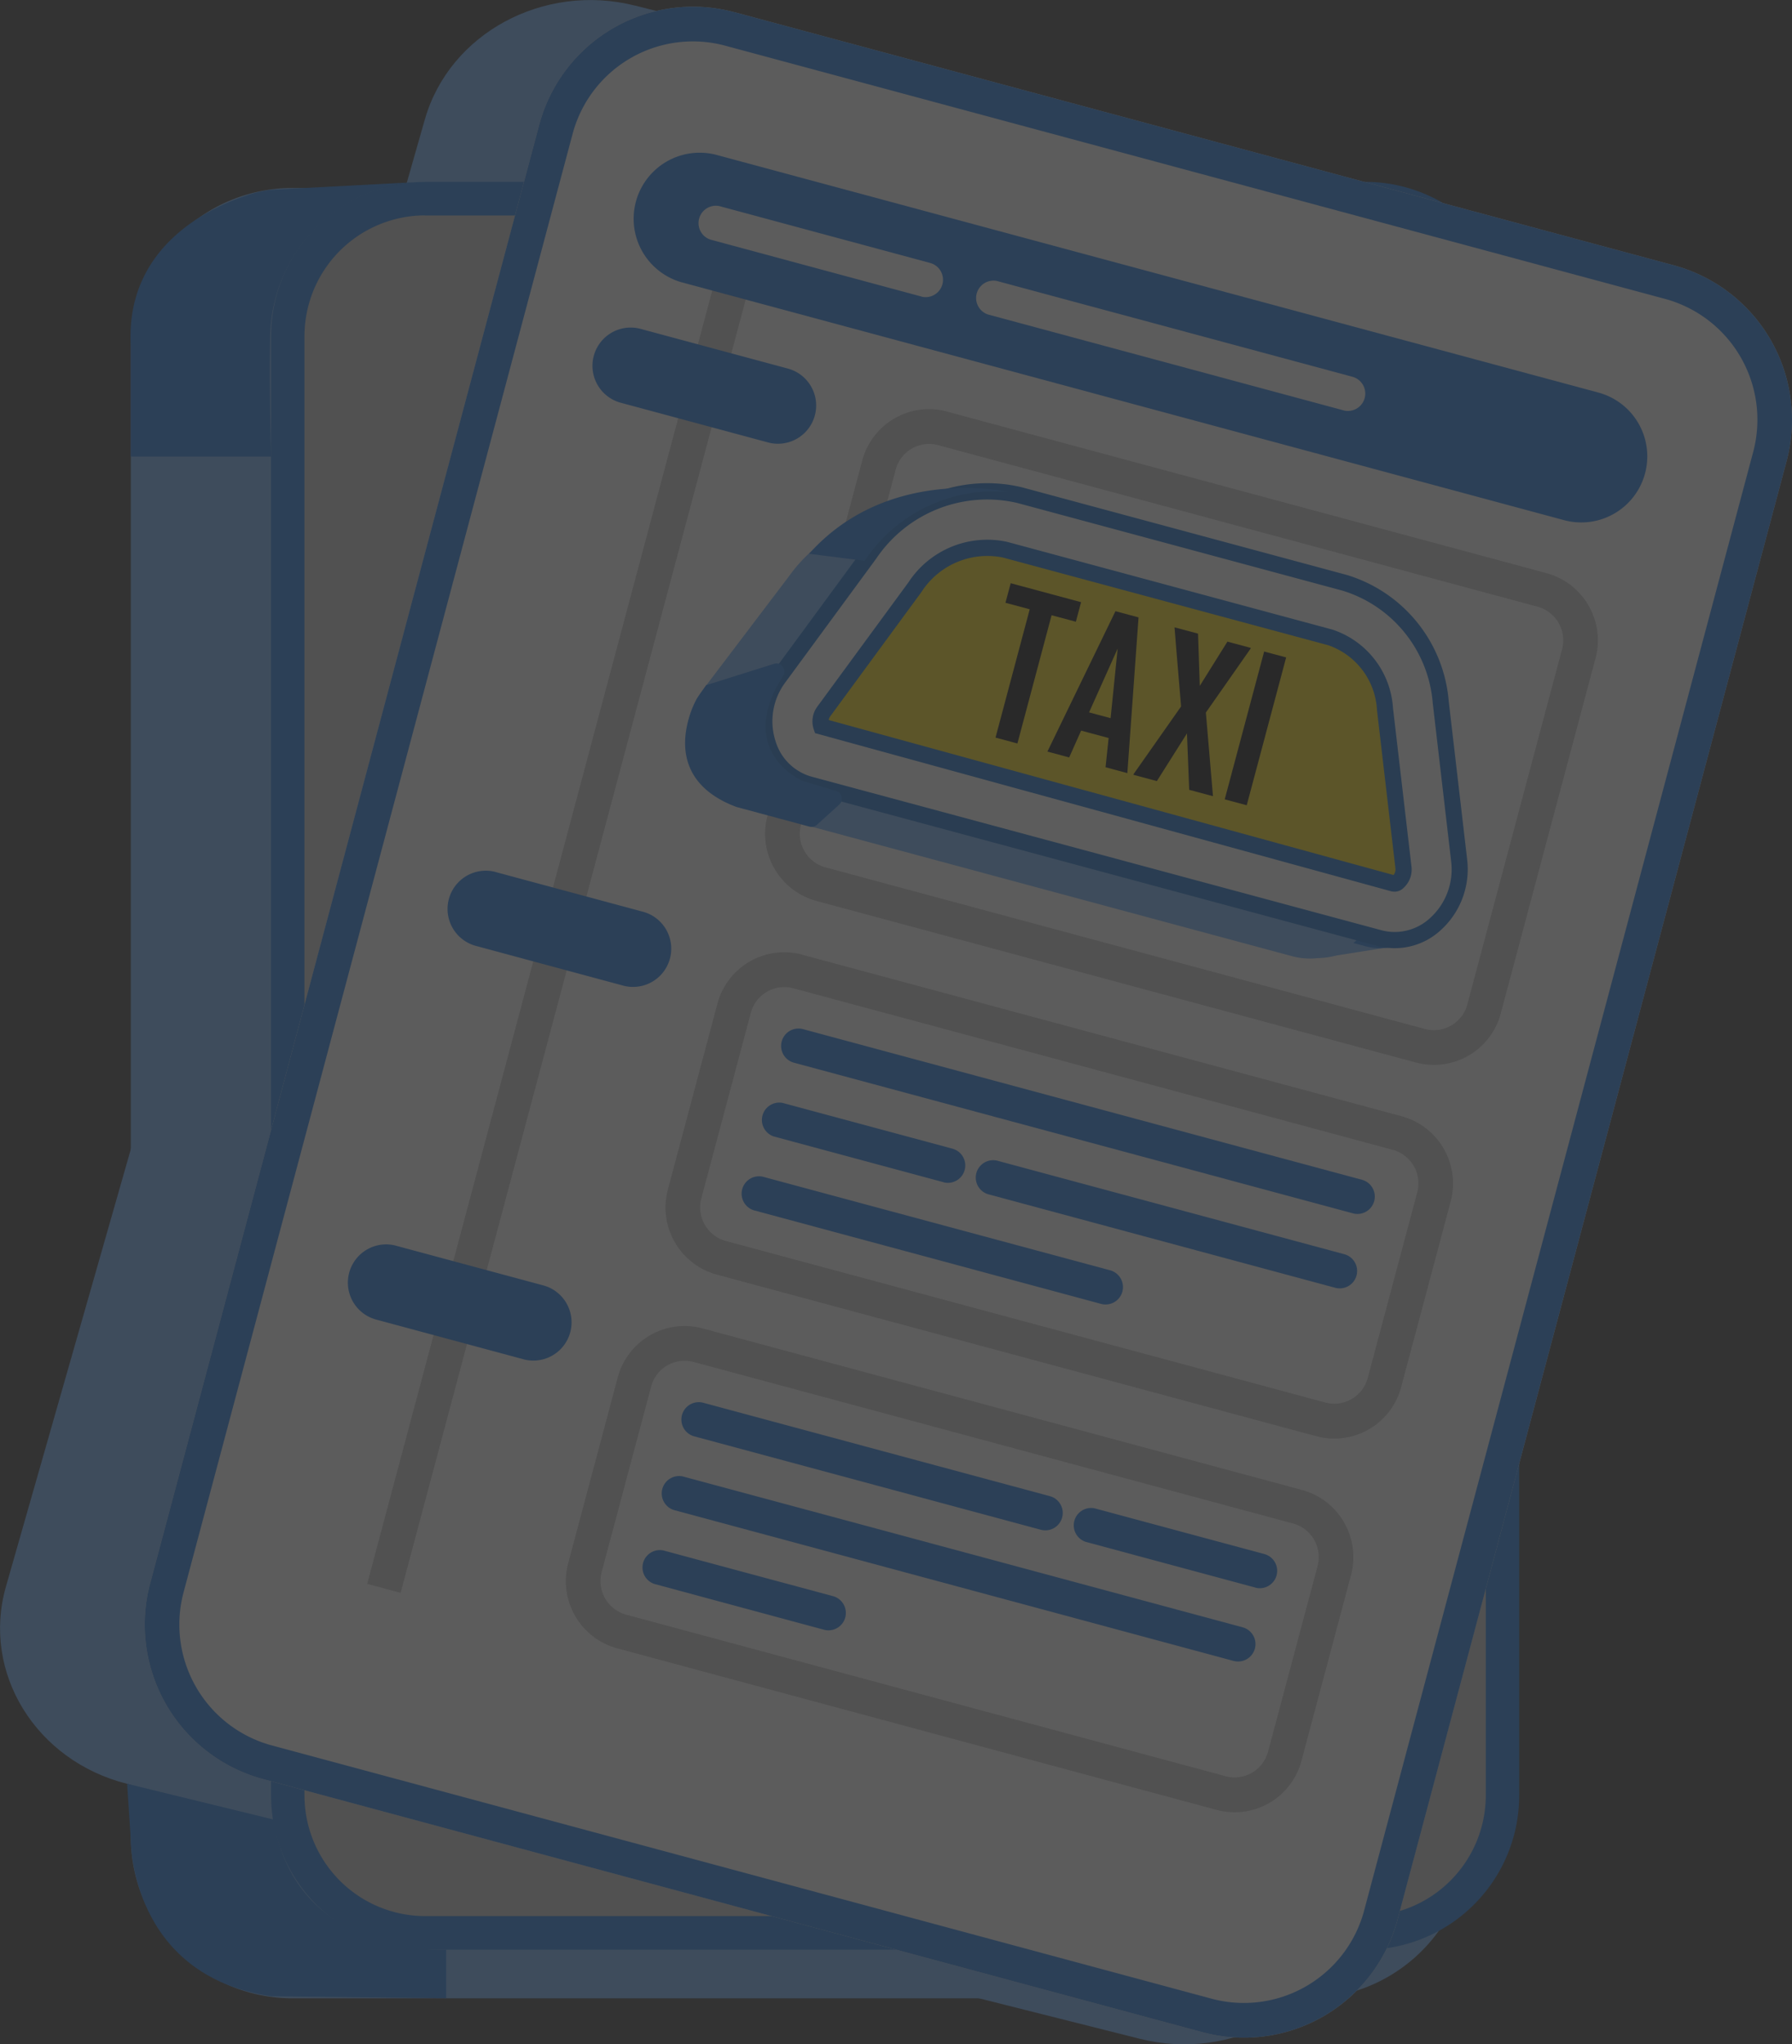 <svg xmlns="http://www.w3.org/2000/svg" xmlns:xlink="http://www.w3.org/1999/xlink" width="107" height="122" viewBox="0 0 107 122">
  <rect x="0" y="0" width="107" height="122" fill="#333333" stroke="none"/>
  <defs>
    <clipPath id="clip-Artboard_35">
      <rect width="107" height="122"/>
    </clipPath>
  </defs>
  <g id="Artboard_35" data-name="Artboard – 35" clip-path="url(#clip-Artboard_35)">
    <g id="Group_39002" data-name="Group 39002" transform="translate(-1373.49 -2334.882)" opacity="0.2">
      <g id="Group_32286" data-name="Group 32286" transform="translate(1373.49 2334.882)">
        <path id="Path_61042" data-name="Path 61042" d="M718.717,30.965,779.19,46.181c5.461,1.373,8.7,6.643,7.237,11.768L761.41,145.512c-1.464,5.125-7.078,8.166-12.54,6.792L688.4,137.088c-5.461-1.373-8.7-6.643-7.237-11.768v0l25.015-87.561c1.464-5.125,7.078-8.166,12.54-6.792" transform="translate(-680.809 -30.634)" fill="#6bb0ff"/>
        <path id="Path_61043" data-name="Path 61043" d="M698.489,41.835h60.216a9.653,9.653,0,0,1,9.846,9.447v89.139a9.653,9.653,0,0,1-9.846,9.446H698.489a9.653,9.653,0,0,1-9.846-9.446V51.282a9.653,9.653,0,0,1,9.846-9.447" transform="translate(-680.832 -30.615)" fill="#6bb0ff"/>
        <path id="Path_61044" data-name="Path 61044" d="M762.387,145.966H706.228a8.215,8.215,0,0,1-8.186-8.224V50.692a8.215,8.215,0,0,1,8.186-8.224h56.159a8.215,8.215,0,0,1,8.186,8.224v87.049a8.215,8.215,0,0,1-8.186,8.224" transform="translate(-680.859 -30.614)" fill="#c6c6c6"/>
        <path id="Path_61045" data-name="Path 61045" d="M706.225,41.469v2a7.214,7.214,0,0,0-7.189,7.223v87.049a7.215,7.215,0,0,0,7.189,7.223h56.159a7.215,7.215,0,0,0,7.189-7.223V50.7a7.214,7.214,0,0,0-7.189-7.223H706.225Zm0,0h56.159a9.2,9.2,0,0,1,9.183,9.226v87.049a9.206,9.206,0,0,1-9.183,9.226H706.225a9.206,9.206,0,0,1-9.183-9.226V50.7a9.2,9.2,0,0,1,9.183-9.226" transform="translate(-680.856 -30.616)" fill="#1074e5"/>
        <path id="Path_61046" data-name="Path 61046" d="M705.792,41.479l-8.775.462a7.2,7.2,0,0,0-1.589.384c-2.03.68-7.145,2.993-6.785,8.959v6.579h8.375s-.107-3.488-.053-7.261a9.375,9.375,0,0,1,8.827-9.123" transform="translate(-680.832 -30.616)" fill="#1074e5"/>
        <path id="Path_61047" data-name="Path 61047" d="M688.421,136.9l.221,3.35s-.074,8.076,8.375,9.334l10.455.115v-2.9s-8.974.543-10.311-7.765Z" transform="translate(-680.831 -30.45)" fill="#1074e5"/>
        <path id="Path_61048" data-name="Path 61048" d="M724.663,31.353,780.79,46.471a9.551,9.551,0,0,1,6.718,11.693l-23.22,87a9.5,9.5,0,0,1-11.639,6.749L696.523,136.8a9.55,9.55,0,0,1-6.718-11.693l23.219-87a9.5,9.5,0,0,1,11.639-6.749" transform="translate(-680.834 -30.634)" fill="#fff"/>
        <path id="Path_61049" data-name="Path 61049" d="M724.128,33.358a7.431,7.431,0,0,0-9.108,5.281l-23.22,87a7.474,7.474,0,0,0,5.251,9.154h.005l56.127,15.119a7.434,7.434,0,0,0,9.109-5.282l23.22-87.007a7.473,7.473,0,0,0-5.257-9.151Zm.535-2.005L780.79,46.471a9.551,9.551,0,0,1,6.718,11.693l-23.22,87a9.5,9.5,0,0,1-11.639,6.749L696.523,136.8a9.55,9.55,0,0,1-6.718-11.693l23.219-87a9.5,9.5,0,0,1,11.639-6.749" transform="translate(-680.834 -30.634)" fill="#1074e5"/>
        <path id="Path_69153" data-name="Path 69153" d="M0,.061l83.818-.1,0,2.067L0,2.127Z" transform="translate(21.866 94.505) rotate(-74.985)" fill="#c6c6c6"/>
        <path id="Path_61050" data-name="Path 61050" d="M723.676,39.856l52.676,14.189a3.942,3.942,0,0,1-2.033,7.618l-52.676-14.19a3.942,3.942,0,0,1,2.033-7.617" transform="translate(-680.919 -30.619)" fill="#1074e5"/>
        <path id="Path_61051" data-name="Path 61051" d="M719.184,50.233l8.741,2.354a2.283,2.283,0,0,1-1.085,4.435c-.031-.007-.061-.016-.092-.025l-8.741-2.354a2.283,2.283,0,0,1,1.085-4.435l.092.025" transform="translate(-680.912 -30.6)" fill="#1074e5"/>
        <path id="Path_61052" data-name="Path 61052" d="M710.507,82.592l8.741,2.354a2.283,2.283,0,0,1-1.085,4.435c-.031-.007-.061-.016-.092-.025L709.33,87a2.283,2.283,0,0,1,1.085-4.435l.092.025" transform="translate(-680.887 -30.544)" fill="#1074e5"/>
        <path id="Path_61053" data-name="Path 61053" d="M704.538,104.853l8.741,2.354a2.283,2.283,0,0,1-1.085,4.435c-.03-.007-.061-.016-.092-.025l-8.741-2.354a2.283,2.283,0,0,1,1.085-4.435l.092.025" transform="translate(-680.87 -30.506)" fill="#1074e5"/>
        <path id="Path_61054" data-name="Path 61054" d="M736.953,57.153a2.067,2.067,0,0,0-2.53,1.467l-5.656,21.192a2.079,2.079,0,0,0,1.461,2.542L766.026,92a2.067,2.067,0,0,0,2.531-1.468l5.656-21.192a2.08,2.08,0,0,0-1.461-2.543l-35.8-9.642m.534-2,35.8,9.643a4.153,4.153,0,0,1,2.922,5.084l-5.657,21.192A4.128,4.128,0,0,1,765.49,94l-35.8-9.642a4.153,4.153,0,0,1-2.921-5.084v0l5.656-21.191a4.129,4.129,0,0,1,5.06-2.934" transform="translate(-680.942 -30.592)" fill="#c6c6c6"/>
        <path id="Path_61055" data-name="Path 61055" d="M728.82,87.506l35.8,9.643a4.153,4.153,0,0,1,2.922,5.084l-2.955,11.074a4.13,4.13,0,0,1-5.061,2.934l-35.8-9.643a4.152,4.152,0,0,1-2.921-5.084L723.76,90.44a4.129,4.129,0,0,1,5.06-2.934" transform="translate(-680.924 -30.536)" fill="#fff"/>
        <path id="Path_61056" data-name="Path 61056" d="M728.285,89.512a2.067,2.067,0,0,0-2.53,1.467L722.8,102.052a2.079,2.079,0,0,0,1.461,2.542l35.8,9.642a2.066,2.066,0,0,0,2.531-1.468l2.955-11.073a2.08,2.08,0,0,0-1.461-2.543l-35.8-9.642m.534-2,35.8,9.643a4.153,4.153,0,0,1,2.922,5.084l-2.955,11.074a4.13,4.13,0,0,1-5.061,2.934l-35.8-9.643a4.152,4.152,0,0,1-2.921-5.084L723.76,90.44a4.129,4.129,0,0,1,5.06-2.934" transform="translate(-680.924 -30.536)" fill="#c6c6c6"/>
        <path id="Path_61057" data-name="Path 61057" d="M722.851,109.767l35.8,9.643a4.153,4.153,0,0,1,2.922,5.084l-2.955,11.074a4.129,4.129,0,0,1-5.06,2.934l-35.8-9.643a4.152,4.152,0,0,1-2.922-5.084l2.955-11.074a4.13,4.13,0,0,1,5.06-2.934" transform="translate(-680.907 -30.497)" fill="#fff"/>
        <path id="Path_61058" data-name="Path 61058" d="M722.317,111.773a2.066,2.066,0,0,0-2.53,1.467l-2.956,11.074a2.079,2.079,0,0,0,1.461,2.542l35.8,9.642a2.068,2.068,0,0,0,2.532-1.468l2.955-11.073a2.081,2.081,0,0,0-1.462-2.543l-35.8-9.642m.534-2,35.8,9.643a4.153,4.153,0,0,1,2.922,5.084l-2.955,11.074a4.129,4.129,0,0,1-5.06,2.934l-35.8-9.643a4.152,4.152,0,0,1-2.922-5.084l2.955-11.074a4.13,4.13,0,0,1,5.06-2.934" transform="translate(-680.907 -30.497)" fill="#c6c6c6"/>
        <path id="Path_61059" data-name="Path 61059" d="M761.757,102.945,728.323,93.94a1.038,1.038,0,0,1,.534-2.005h0l33.434,9.006a1.038,1.038,0,0,1-.535,2.005" transform="translate(-680.944 -30.528)" fill="#1074e5"/>
        <path id="Path_61060" data-name="Path 61060" d="M754.608,129.609,721.174,120.6a1.038,1.038,0,0,1,.534-2.005h0l33.434,9.006a1.038,1.038,0,0,1-.536,2.005" transform="translate(-680.924 -30.482)" fill="#1074e5"/>
        <path id="Path_61061" data-name="Path 61061" d="M737.3,101.077l-10.156-2.736a1.037,1.037,0,0,1,.535-2l10.156,2.735a1.038,1.038,0,0,1-.535,2.005" transform="translate(-680.941 -30.52)" fill="#1074e5"/>
        <path id="Path_61062" data-name="Path 61062" d="M730.148,127.74,719.993,125a1.037,1.037,0,0,1,.535-2l10.156,2.735a1.038,1.038,0,0,1-.535,2.005" transform="translate(-680.92 -30.474)" fill="#1074e5"/>
        <path id="Path_61063" data-name="Path 61063" d="M755.977,125.227l-10.156-2.736a1.037,1.037,0,0,1,.536-2l10.156,2.735a1.038,1.038,0,0,1-.535,2.005" transform="translate(-680.995 -30.478)" fill="#1074e5"/>
        <path id="Path_61064" data-name="Path 61064" d="M760.735,107.374l-20.752-5.59a1.038,1.038,0,0,1,.535-2.005h0l20.752,5.589a1.038,1.038,0,0,1-.535,2.005" transform="translate(-680.978 -30.514)" fill="#1074e5"/>
        <path id="Path_61065" data-name="Path 61065" d="M743.106,121.789l-20.752-5.59a1.038,1.038,0,0,1,.535-2.005h0l20.752,5.589a1.038,1.038,0,0,1-.535,2.005" transform="translate(-680.927 -30.489)" fill="#1074e5"/>
        <path id="Path_61066" data-name="Path 61066" d="M746.714,108.334l-20.752-5.59a1.038,1.038,0,0,1,.535-2.005h0l20.752,5.589a1.038,1.038,0,0,1-.535,2.005" transform="translate(-680.938 -30.513)" fill="#1074e5"/>
        <path id="Path_61067" data-name="Path 61067" d="M761.222,55.1,739.97,49.373a1.037,1.037,0,0,1,.534-2h0l21.252,5.724a1.038,1.038,0,0,1-.535,2.005" transform="translate(-680.978 -30.605)" fill="#fff"/>
        <path id="Path_61068" data-name="Path 61068" d="M735.957,48.312l-12.61-3.4a1.037,1.037,0,0,1,.534-2h0l12.61,3.4a1.038,1.038,0,0,1-.536,2.005" transform="translate(-680.93 -30.613)" fill="#fff"/>
        <path id="Path_61069" data-name="Path 61069" d="M760.157,87.666l3.8-.6-4.009-1.225Z" transform="translate(-681.038 -30.538)" fill="#6bb0ff"/>
        <path id="Path_61070" data-name="Path 61070" d="M724.152,73.462l5.356-7.063a6.777,6.777,0,0,1,7.115-2.679l19.466,5.243a6.438,6.438,0,0,1,4.555,5.538l.539,4.077.664,5.028a2.276,2.276,0,0,1-1.828,2.647,2.246,2.246,0,0,1-.8,0l-34.1-9.185a2.283,2.283,0,0,1-.965-3.606" transform="translate(-680.933 -30.577)" fill="#6bb0ff"/>
        <path id="Path_61071" data-name="Path 61071" d="M724.152,73.462l5.356-7.063a6.777,6.777,0,0,1,7.115-2.679l19.466,5.243a6.438,6.438,0,0,1,4.555,5.538l1.2,9.1a2.269,2.269,0,0,1-2.629,2.649l-34.1-9.185a2.283,2.283,0,0,1-.965-3.606" transform="translate(-680.933 -30.577)" fill="#6bb0ff"/>
        <path id="Path_61072" data-name="Path 61072" d="M758.846,87.64l-34.1-9.186a3.376,3.376,0,0,1-2.326-2.232,3.913,3.913,0,0,1,.6-3.624l5.355-7.063a8.209,8.209,0,0,1,8.615-3.2l19.467,5.244a7.881,7.881,0,0,1,5.6,6.733l1.2,9.1a3.909,3.909,0,0,1-1.279,3.451,3.36,3.36,0,0,1-3.134.771m-22.6-22.534a5.38,5.38,0,0,0-5.616,2.166l-5.351,7.057a1.055,1.055,0,0,0-.166.963.566.566,0,0,0,.366.391l34.1,9.184a.562.562,0,0,0,.513-.155,1.053,1.053,0,0,0,.333-.921l-1.2-9.1a5.038,5.038,0,0,0-3.513-4.344Z" transform="translate(-680.929 -30.58)" fill="#6bb0ff"/>
        <path id="Path_61073" data-name="Path 61073" d="M732.582,62.507l4.606-1.833-3.112,2.353Z" transform="translate(-680.959 -30.582)" fill="#6bb0ff"/>
        <path id="Path_61074" data-name="Path 61074" d="M726.868,72.386l5.6-7.619a6.99,6.99,0,0,1,7.365-2.957l20,5.386a6.638,6.638,0,0,1,4.632,5.876l.508,4.36.63,5.374c.2,1.737-1.258,3.266-2.74,2.867l-35.038-9.438c-1.477-.4-1.983-2.445-.953-3.849" transform="translate(-680.941 -30.58)" fill="#fff"/>
        <path id="Path_61075" data-name="Path 61075" d="M762.482,87.057,727.448,77.62a3.408,3.408,0,0,1-2.327-2.234,4.24,4.24,0,0,1,.6-3.851l5.6-7.619a8.416,8.416,0,0,1,8.882-3.489l20,5.386a8.077,8.077,0,0,1,5.679,7.093L767,82.64a4.23,4.23,0,0,1-1.391,3.646,3.389,3.389,0,0,1-3.132.77M739.459,63.2a5.6,5.6,0,0,0-5.85,2.419l-5.6,7.62a1.345,1.345,0,0,0-.2,1.2.6.6,0,0,0,.374.412l35.037,9.438a.6.6,0,0,0,.53-.168,1.343,1.343,0,0,0,.424-1.145l-1.135-9.733a5.242,5.242,0,0,0-3.588-4.659Z" transform="translate(-680.937 -30.583)" fill="#1074e5"/>
        <path id="Path_61076" data-name="Path 61076" d="M743.928,67.72l-1.672-.451L739.9,76.107l-1.508-.407,2.359-8.837-1.671-.45.359-1.348,4.852,1.307Zm3.55,10.429-1.5-.4.212-2.018-1.9-.511-.821,1.853-1.5-.4.007-.026L746.656,67l1.594.429Zm-1.156-3.785.488-4.794-1.97,4.395Zm7.06,5.375-1.637-.442-.161-3.887L749.506,78.7l-1.614-.436.014-.052,3.269-4.651q-.459-5.426-.446-5.45l1.615.436.125,3.591,1.907-3.044,1.607.433-.016.059-3.076,4.4Zm2.325.626-1.517-.409,2.718-10.186,1.516.409Z" transform="translate(-680.976 -30.575)" fill="#1074e5"/>
      </g>
      <g id="Taxi" transform="matrix(0.966, 0.259, -0.259, 0.966, 1419.396, 2359.909)">
        <path id="Path_63893" data-name="Path 63893" d="M.186,12.28,3.433,4.309a6.584,6.584,0,0,1,6-4.3L29.017.027a6.255,6.255,0,0,1,5.669,4.049l1.531,3.69L38.1,12.315a2.208,2.208,0,0,1-1.8,3.146L2,15.421a2.217,2.217,0,0,1-1.812-3.14" transform="translate(2.192 5.199)" fill="#6bb0ff"/>
        <path id="Path_63894" data-name="Path 63894" d="M.186,12.28,3.433,4.309a6.584,6.584,0,0,1,6-4.3L29.017.027a6.255,6.255,0,0,1,5.669,4.049L38.1,12.314a2.208,2.208,0,0,1-1.8,3.146L2,15.421A2.218,2.218,0,0,1,.186,12.28" transform="translate(2.192 5.199)" fill="#6bb0ff"/>
        <path id="Path_61227" data-name="Path 61227" d="M38.489,19.84,4.184,19.8A4.119,4.119,0,0,1,.779,17.936a4.6,4.6,0,0,1-.428-4.3L3.6,5.666A8.763,8.763,0,0,1,11.616.005L31.2.028a8.451,8.451,0,0,1,7.684,5.4L42.3,13.667a4.593,4.593,0,0,1-.4,4.309A4.1,4.1,0,0,1,38.489,19.84ZM11.621,4.384A4.44,4.44,0,0,0,7.635,7.332L4.388,15.3l33.843.157L34.856,7.1a4.1,4.1,0,0,0-3.653-2.7Z" transform="translate(0.009 3.009)" fill="#6bb0ff"/>
        <path id="Path_63900" data-name="Path 63900" d="M.193.1h0A.479.479,0,1,1,.444.962.479.479,0,0,1,.193.1" transform="translate(8.342 4.218)" fill="#6bb0ff"/>
        <path id="Path_63895" data-name="Path 63895" d="M.191,13.186l3.336-8.56A6.787,6.787,0,0,1,9.693,0L29.81.028a6.448,6.448,0,0,1,5.824,4.348l1.573,3.962,1.939,4.884c.627,1.579-.359,3.38-1.85,3.378L2.053,16.559c-1.486,0-2.476-1.8-1.862-3.37" transform="translate(5.933 2.171)" fill="#f5f5f5"/>
        <path id="Path_63896" data-name="Path 63896" d="M.191,13.186l3.336-8.56A6.787,6.787,0,0,1,9.693,0L29.81.028a6.448,6.448,0,0,1,5.824,4.348l3.512,8.846c.627,1.579-.359,3.38-1.85,3.378L2.053,16.559c-1.486,0-2.476-1.8-1.862-3.373" transform="translate(5.933 2.171)" fill="#fd0"/>
        <path id="Path_61231" data-name="Path 61231" d="M38.979,19.969,3.736,19.928A3.6,3.6,0,0,1,.749,18.287,4.357,4.357,0,0,1,.31,14.254l3.335-8.56A8.461,8.461,0,0,1,11.372,0L31.489.028A8.135,8.135,0,0,1,38.873,5.44l3.512,8.846a4.408,4.408,0,0,1-.418,4.044A3.577,3.577,0,0,1,38.979,19.969Zm-27.6-16.6A5.151,5.151,0,0,0,6.77,6.928l-3.336,8.56a1,1,0,0,0,.085.906l35.456.207c.094,0,.187-.126.213-.165a1,1,0,0,0,.08-.908L35.757,6.681A4.8,4.8,0,0,0,31.493,3.4Z" transform="translate(4.252 0.486)" fill="#fff"/>
        <path id="Path_61231_-_Outline" data-name="Path 61231 - Outline" d="M39.463,20.938,4.219,20.9A4.077,4.077,0,0,1,.833,19.044a4.844,4.844,0,0,1-.49-4.483L3.679,6a8.938,8.938,0,0,1,8.175-6L31.971.028A8.615,8.615,0,0,1,39.8,5.746l3.512,8.846a4.9,4.9,0,0,1-.466,4.495A4.051,4.051,0,0,1,39.463,20.938ZM11.855.974A7.984,7.984,0,0,0,4.578,6.357l-3.336,8.56A3.872,3.872,0,0,0,1.63,18.5a3.124,3.124,0,0,0,2.589,1.429l35.243.041a3.1,3.1,0,0,0,2.589-1.427,3.917,3.917,0,0,0,.369-3.593L38.907,6.1A7.655,7.655,0,0,0,31.972,1Zm27.6,16.6h0l-35.71-.208L3.6,17.151A1.483,1.483,0,0,1,3.468,15.8L6.8,7.235a5.625,5.625,0,0,1,5.055-3.862L31.975,3.4a5.281,5.281,0,0,1,4.712,3.59L40.2,15.833a1.48,1.48,0,0,1-.129,1.359A.754.754,0,0,1,39.459,17.57ZM4.332,16.4l34.966.2a.532.532,0,0,0,.006-.41L35.791,7.344a4.326,4.326,0,0,0-3.815-2.978L11.859,4.342A4.676,4.676,0,0,0,7.7,7.59L4.367,16.15A.537.537,0,0,0,4.332,16.4Z" transform="translate(3.769 0.002)" fill="#0466cb"/>
        <g id="Group_35791" data-name="Group 35791" transform="translate(16.48 5.696)">
          <g id="Group_31867" data-name="Group 31867" transform="translate(0 0)" style="isolation: isolate">
            <g id="Group_31866" data-name="Group 31866">
              <g id="Group_35792" data-name="Group 35792">
                <path id="Path_66456" data-name="Path 66456" d="M4.353,1.22l-1.5,0L2.864,9.14l-1.354,0L1.5,1.216l-1.5,0V.007L4.352.012ZM9.662,9.148l-1.348,0L8.039,7.414l-1.7,0L6.065,9.144l-1.342,0V9.119L6.473,0,7.9,0ZM7.846,6.241,7.178,2.121,6.515,6.239Zm7.11,2.914-1.47,0-1-3.216-1,3.213-1.447,0V9.1l1.691-4.624q-1.6-4.436-1.6-4.459l1.453,0L12.49,3,13.4.023l1.441,0V.077L13.253,4.444Zm2.086,0-1.36,0L15.671.025l1.36,0Z"/>
              </g>
            </g>
          </g>
        </g>
        <path id="Path_63897" data-name="Path 63897" d="M.46,0A.476.476,0,0,0,0,.478l.015,12.8a.479.479,0,0,0,.478.48l18.381.021H18.9L18.881.022h-.007Z" transform="translate(14.914 4.068)" fill="none"/>
        <path id="Path_63899" data-name="Path 63899" d="M4.071.078.488,2.356l-.319.892S-1.241,8.4,4.127,8.908l.053,0,4.451.005a.476.476,0,0,0,.4-.218l.975-1.51a.48.48,0,0,0-.386-.74L7.547,6.38a.393.393,0,0,1-.06-.006c-.358-.06-3.782-.747-2.934-4.906,0-.013.006-.027.009-.04L4.787.61A.478.478,0,0,0,4.071.078" transform="translate(0.006 13.931)" fill="#1074e5"/>
        <path id="Path_63898" data-name="Path 63898" d="M10.512,0S3.216.272,0,6.64l3.311-.453A9.3,9.3,0,0,1,10.512,0" transform="translate(4.398 0.485)" fill="#1074e5"/>
      </g>
    </g>
  </g>
</svg>
